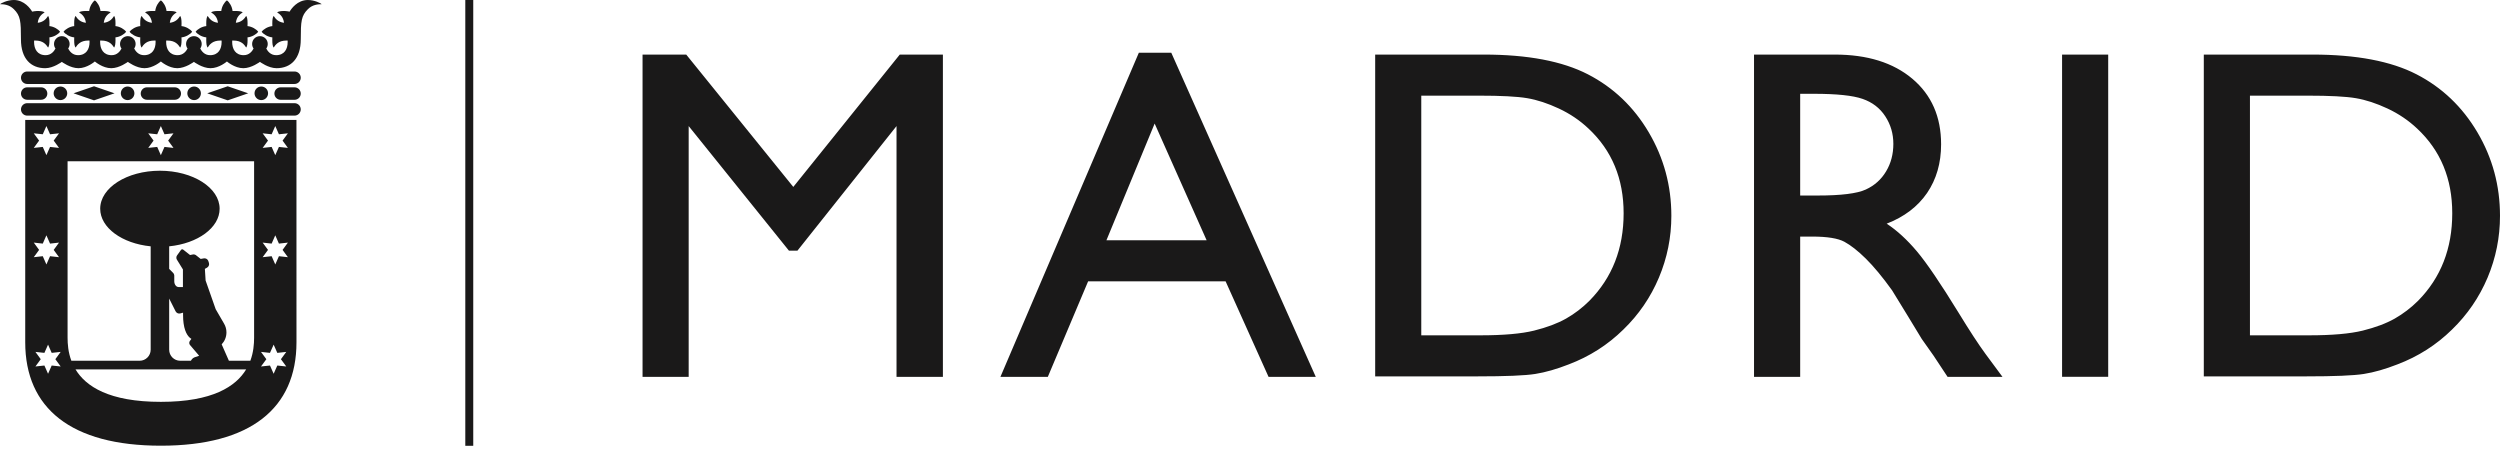 <?xml version="1.0" encoding="UTF-8"?>
<svg width="100px" height="18px" viewBox="0 0 100 18" version="1.1" xmlns="http://www.w3.org/2000/svg" xmlns:xlink="http://www.w3.org/1999/xlink">
    <title>Combined Shape</title>
    <g id="Page-1" stroke="none" stroke-width="1" fill="none" fill-rule="evenodd">
        <g id="01" transform="translate(-1470, -17)" fill="#1A1919">
            <path d="M1488.612,34.831 L1488.93,34.831 L1488.93,17.001 L1488.612,17.001 L1488.612,34.831 Z M1505.991,19.183 L1507.716,19.183 L1507.716,32.074 L1505.861,32.074 L1505.861,22.043 L1501.898,27.026 L1501.557,27.026 L1497.547,22.043 L1497.547,32.074 L1495.702,32.074 L1495.702,19.183 L1497.449,19.183 L1501.732,24.477 L1505.991,19.183 Z M1518.265,26.611 L1516.186,21.942 L1514.257,26.611 L1518.265,26.611 Z M1515.554,19.109 L1516.851,19.109 L1522.631,32.074 L1520.742,32.074 L1519.024,28.253 L1513.525,28.253 L1511.913,32.074 L1510.017,32.074 L1515.554,19.109 Z M1529.159,20.826 L1526.851,20.826 L1526.851,30.413 L1529.214,30.413 C1530.136,30.413 1530.854,30.35 1531.364,30.224 C1531.875,30.097 1532.3,29.937 1532.642,29.744 C1532.984,29.55 1533.296,29.311 1533.578,29.029 C1534.488,28.106 1534.945,26.94 1534.945,25.531 C1534.945,24.147 1534.477,23.019 1533.542,22.145 C1533.198,21.819 1532.802,21.551 1532.356,21.342 C1531.909,21.133 1531.487,20.995 1531.087,20.927 C1530.687,20.859 1530.045,20.826 1529.159,20.826 L1529.159,20.826 Z M1525.007,32.055 L1525.007,19.183 L1529.352,19.183 C1531.105,19.183 1532.492,19.446 1533.514,19.972 C1534.535,20.498 1535.348,21.272 1535.95,22.293 C1536.552,23.314 1536.854,24.427 1536.854,25.633 C1536.854,26.494 1536.688,27.318 1536.356,28.106 C1536.024,28.893 1535.55,29.586 1534.934,30.182 C1534.308,30.797 1533.578,31.262 1532.748,31.576 C1532.263,31.766 1531.816,31.894 1531.41,31.958 C1531.004,32.023 1530.229,32.055 1529.085,32.055 L1525.007,32.055 Z M1542.56,20.752 L1542.007,20.752 L1542.007,24.821 L1542.708,24.821 C1543.643,24.821 1544.285,24.741 1544.632,24.581 C1544.98,24.421 1545.25,24.18 1545.443,23.856 C1545.637,23.534 1545.734,23.166 1545.734,22.754 C1545.734,22.348 1545.626,21.981 1545.411,21.652 C1545.196,21.322 1544.893,21.09 1544.502,20.955 C1544.112,20.819 1543.464,20.752 1542.56,20.752 L1542.56,20.752 Z M1540.161,32.074 L1540.161,19.183 L1543.391,19.183 C1544.695,19.183 1545.73,19.506 1546.496,20.152 C1547.261,20.798 1547.644,21.671 1547.644,22.772 C1547.644,23.523 1547.456,24.172 1547.083,24.72 C1546.707,25.267 1546.168,25.676 1545.467,25.947 C1545.879,26.217 1546.282,26.587 1546.676,27.054 C1547.07,27.522 1547.623,28.337 1548.337,29.499 C1548.785,30.232 1549.145,30.782 1549.416,31.151 L1550.099,32.074 L1547.903,32.074 L1547.341,31.224 C1547.322,31.193 1547.285,31.141 1547.23,31.067 L1546.871,30.559 L1546.299,29.618 L1545.682,28.612 C1545.302,28.083 1544.952,27.661 1544.635,27.347 C1544.318,27.035 1544.031,26.809 1543.776,26.671 C1543.52,26.533 1543.091,26.463 1542.487,26.463 L1542.007,26.463 L1542.007,32.074 L1540.161,32.074 Z M1552.483,32.073 L1554.328,32.073 L1554.328,19.183 L1552.483,19.183 L1552.483,32.073 Z M1562.305,20.826 L1559.998,20.826 L1559.998,30.413 L1562.361,30.413 C1563.283,30.413 1563.999,30.35 1564.511,30.224 C1565.021,30.097 1565.447,29.937 1565.789,29.744 C1566.129,29.55 1566.441,29.311 1566.725,29.029 C1567.635,28.106 1568.09,26.94 1568.09,25.531 C1568.09,24.147 1567.623,23.019 1566.688,22.145 C1566.343,21.819 1565.948,21.551 1565.502,21.342 C1565.056,21.133 1564.633,20.995 1564.233,20.927 C1563.833,20.859 1563.19,20.826 1562.305,20.826 L1562.305,20.826 Z M1558.152,32.055 L1558.152,19.183 L1562.499,19.183 C1564.252,19.183 1565.639,19.446 1566.66,19.972 C1567.681,20.498 1568.493,21.272 1569.096,22.293 C1569.699,23.314 1570,24.427 1570,25.633 C1570,26.494 1569.834,27.318 1569.503,28.106 C1569.169,28.893 1568.696,29.586 1568.081,30.182 C1567.454,30.797 1566.725,31.262 1565.895,31.576 C1565.408,31.766 1564.962,31.894 1564.556,31.958 C1564.15,32.023 1563.376,32.055 1562.232,32.055 L1558.152,32.055 Z M1481.781,19.86 L1471.088,19.86 C1470.951,19.86 1470.839,19.971 1470.839,20.11 C1470.839,20.246 1470.951,20.359 1471.088,20.359 L1481.781,20.359 C1481.919,20.359 1482.03,20.246 1482.03,20.109 C1482.03,19.971 1481.919,19.86 1481.781,19.86 M1481.781,21.127 L1471.088,21.127 C1470.951,21.127 1470.839,21.238 1470.839,21.376 C1470.839,21.513 1470.951,21.625 1471.088,21.625 L1481.781,21.625 C1481.919,21.625 1482.03,21.513 1482.03,21.376 C1482.03,21.238 1481.919,21.127 1481.781,21.127 M1471.088,20.991 L1471.644,20.991 C1471.782,20.991 1471.893,20.88 1471.893,20.743 C1471.893,20.605 1471.782,20.493 1471.644,20.493 L1471.088,20.493 C1470.951,20.493 1470.839,20.605 1470.839,20.743 C1470.839,20.88 1470.951,20.991 1471.088,20.991 M1481.781,20.493 L1481.226,20.493 C1481.088,20.493 1480.976,20.605 1480.976,20.743 C1480.976,20.88 1481.088,20.992 1481.226,20.992 L1481.781,20.992 C1481.919,20.992 1482.03,20.88 1482.03,20.743 C1482.03,20.605 1481.919,20.493 1481.781,20.493 M1476.992,20.991 C1477.129,20.991 1477.241,20.88 1477.241,20.743 C1477.241,20.605 1477.129,20.493 1476.992,20.493 L1475.878,20.493 C1475.741,20.493 1475.629,20.605 1475.629,20.743 C1475.629,20.88 1475.741,20.991 1475.878,20.991 L1476.992,20.991 Z M1473.761,20.451 L1472.942,20.732 L1473.761,21.014 L1474.581,20.732 L1473.761,20.451 Z M1479.108,20.451 L1478.289,20.732 L1479.108,21.014 L1479.928,20.732 L1479.108,20.451 Z M1480.723,20.733 C1480.723,20.582 1480.602,20.461 1480.452,20.461 C1480.302,20.461 1480.181,20.582 1480.181,20.733 C1480.181,20.882 1480.302,21.004 1480.452,21.004 C1480.602,21.004 1480.723,20.882 1480.723,20.733 M1478.036,20.733 C1478.036,20.582 1477.915,20.461 1477.765,20.461 C1477.615,20.461 1477.493,20.582 1477.493,20.733 C1477.493,20.882 1477.615,21.004 1477.765,21.004 C1477.915,21.004 1478.036,20.882 1478.036,20.733 M1475.376,20.733 C1475.376,20.582 1475.255,20.461 1475.105,20.461 C1474.955,20.461 1474.833,20.582 1474.833,20.733 C1474.833,20.882 1474.955,21.004 1475.105,21.004 C1475.255,21.004 1475.376,20.882 1475.376,20.733 M1472.689,20.733 C1472.689,20.582 1472.567,20.461 1472.418,20.461 C1472.268,20.461 1472.146,20.582 1472.146,20.733 C1472.146,20.882 1472.268,21.004 1472.418,21.004 C1472.567,21.004 1472.689,20.882 1472.689,20.733 M1482.315,17 C1481.893,17 1481.648,17.355 1481.585,17.465 C1481.554,17.458 1481.426,17.439 1481.386,17.439 C1481.226,17.439 1481.141,17.455 1481.084,17.494 C1481.193,17.565 1481.332,17.667 1481.36,17.912 C1481.118,17.882 1481.017,17.745 1480.946,17.636 C1480.907,17.693 1480.892,17.779 1480.892,17.937 C1480.892,17.971 1480.892,18.01 1480.894,18.044 C1480.715,18.061 1480.54,18.168 1480.466,18.27 C1480.54,18.371 1480.715,18.478 1480.894,18.495 C1480.892,18.529 1480.892,18.569 1480.892,18.602 C1480.892,18.761 1480.907,18.847 1480.946,18.903 C1481.026,18.781 1481.143,18.622 1481.458,18.622 L1481.505,18.622 C1481.506,18.643 1481.507,18.663 1481.507,18.682 C1481.507,18.958 1481.379,19.207 1481.044,19.207 C1480.822,19.207 1480.703,19.044 1480.651,18.941 C1480.688,18.889 1480.71,18.827 1480.71,18.759 C1480.71,18.586 1480.57,18.446 1480.397,18.446 C1480.224,18.446 1480.085,18.586 1480.085,18.759 C1480.085,18.827 1480.106,18.889 1480.143,18.941 C1480.091,19.044 1479.972,19.207 1479.75,19.207 C1479.415,19.207 1479.287,18.958 1479.287,18.682 C1479.287,18.663 1479.289,18.643 1479.29,18.622 L1479.336,18.622 C1479.652,18.622 1479.769,18.781 1479.848,18.903 C1479.887,18.847 1479.903,18.761 1479.903,18.602 C1479.903,18.569 1479.902,18.529 1479.9,18.495 C1480.079,18.478 1480.254,18.371 1480.328,18.27 C1480.254,18.168 1480.079,18.061 1479.9,18.044 C1479.902,18.01 1479.903,17.971 1479.903,17.937 C1479.903,17.779 1479.887,17.693 1479.848,17.636 C1479.777,17.745 1479.676,17.882 1479.434,17.912 C1479.462,17.667 1479.601,17.565 1479.71,17.494 C1479.653,17.455 1479.568,17.439 1479.409,17.439 C1479.375,17.439 1479.336,17.44 1479.302,17.441 C1479.285,17.263 1479.178,17.088 1479.077,17.014 C1478.974,17.088 1478.868,17.263 1478.851,17.441 C1478.817,17.44 1478.777,17.439 1478.744,17.439 C1478.585,17.439 1478.499,17.455 1478.443,17.494 C1478.552,17.565 1478.691,17.667 1478.719,17.912 C1478.476,17.882 1478.376,17.745 1478.305,17.636 C1478.266,17.693 1478.25,17.779 1478.25,17.937 C1478.25,17.971 1478.251,18.01 1478.252,18.044 C1478.073,18.061 1477.899,18.168 1477.825,18.27 C1477.899,18.371 1478.073,18.478 1478.252,18.495 C1478.251,18.529 1478.25,18.569 1478.25,18.602 C1478.25,18.761 1478.266,18.847 1478.305,18.903 C1478.384,18.781 1478.501,18.622 1478.816,18.622 L1478.863,18.622 C1478.865,18.643 1478.865,18.663 1478.865,18.682 C1478.865,18.958 1478.737,19.207 1478.403,19.207 C1478.18,19.207 1478.062,19.044 1478.01,18.941 C1478.046,18.889 1478.068,18.827 1478.068,18.759 C1478.068,18.586 1477.928,18.446 1477.756,18.446 C1477.734,18.446 1477.713,18.449 1477.693,18.453 C1477.55,18.483 1477.443,18.608 1477.443,18.759 C1477.443,18.827 1477.465,18.889 1477.502,18.941 C1477.449,19.044 1477.331,19.207 1477.108,19.207 C1476.773,19.207 1476.646,18.958 1476.646,18.682 C1476.646,18.663 1476.647,18.643 1476.649,18.622 L1476.695,18.622 C1477.01,18.622 1477.127,18.781 1477.207,18.903 C1477.246,18.847 1477.262,18.761 1477.262,18.602 C1477.262,18.569 1477.26,18.529 1477.259,18.495 C1477.437,18.478 1477.612,18.371 1477.686,18.27 C1477.612,18.168 1477.437,18.061 1477.259,18.044 C1477.26,18.01 1477.262,17.971 1477.262,17.937 C1477.262,17.779 1477.246,17.693 1477.207,17.636 C1477.136,17.745 1477.035,17.882 1476.793,17.912 C1476.821,17.667 1476.959,17.565 1477.068,17.494 C1477.012,17.455 1476.926,17.439 1476.768,17.439 C1476.734,17.439 1476.694,17.44 1476.661,17.441 C1476.643,17.263 1476.537,17.088 1476.435,17.014 C1476.333,17.088 1476.227,17.263 1476.209,17.441 C1476.176,17.44 1476.136,17.439 1476.102,17.439 C1475.943,17.439 1475.857,17.455 1475.801,17.494 C1475.911,17.565 1476.049,17.667 1476.078,17.912 C1475.834,17.882 1475.734,17.745 1475.663,17.636 C1475.624,17.693 1475.608,17.779 1475.608,17.937 C1475.608,17.971 1475.609,18.01 1475.611,18.044 C1475.432,18.061 1475.258,18.168 1475.183,18.27 C1475.258,18.371 1475.432,18.478 1475.611,18.495 C1475.609,18.529 1475.608,18.569 1475.608,18.602 C1475.608,18.761 1475.624,18.847 1475.663,18.903 C1475.743,18.781 1475.86,18.622 1476.174,18.622 L1476.222,18.622 C1476.223,18.643 1476.224,18.663 1476.224,18.682 C1476.224,18.958 1476.096,19.207 1475.761,19.207 C1475.538,19.207 1475.419,19.043 1475.367,18.94 C1475.404,18.889 1475.425,18.826 1475.425,18.759 C1475.425,18.586 1475.286,18.446 1475.113,18.446 C1474.941,18.446 1474.801,18.586 1474.801,18.759 C1474.801,18.828 1474.822,18.891 1474.86,18.942 C1474.807,19.045 1474.689,19.207 1474.467,19.207 C1474.132,19.207 1474.005,18.958 1474.005,18.682 C1474.005,18.663 1474.005,18.643 1474.007,18.622 L1474.054,18.622 C1474.368,18.622 1474.486,18.781 1474.565,18.903 C1474.604,18.847 1474.62,18.761 1474.62,18.602 C1474.62,18.569 1474.619,18.529 1474.618,18.495 C1474.796,18.478 1474.971,18.371 1475.045,18.27 C1474.971,18.168 1474.796,18.061 1474.618,18.044 C1474.619,18.01 1474.62,17.971 1474.62,17.937 C1474.62,17.779 1474.604,17.693 1474.565,17.636 C1474.494,17.745 1474.394,17.882 1474.151,17.912 C1474.179,17.667 1474.317,17.565 1474.427,17.494 C1474.371,17.455 1474.285,17.439 1474.126,17.439 C1474.092,17.439 1474.053,17.44 1474.019,17.441 C1474.002,17.263 1473.895,17.088 1473.794,17.014 C1473.692,17.088 1473.585,17.263 1473.568,17.441 C1473.534,17.44 1473.494,17.439 1473.461,17.439 C1473.302,17.439 1473.216,17.455 1473.16,17.494 C1473.27,17.565 1473.408,17.667 1473.436,17.912 C1473.193,17.882 1473.093,17.745 1473.022,17.636 C1472.982,17.693 1472.967,17.779 1472.967,17.937 C1472.967,17.971 1472.968,18.01 1472.969,18.044 C1472.791,18.061 1472.616,18.168 1472.542,18.27 C1472.616,18.371 1472.791,18.478 1472.969,18.495 C1472.968,18.529 1472.967,18.569 1472.967,18.602 C1472.967,18.761 1472.982,18.847 1473.022,18.903 C1473.102,18.781 1473.218,18.622 1473.533,18.622 L1473.58,18.622 C1473.582,18.643 1473.582,18.663 1473.582,18.682 C1473.582,18.958 1473.454,19.207 1473.12,19.207 C1472.897,19.207 1472.779,19.044 1472.727,18.941 C1472.763,18.889 1472.785,18.827 1472.785,18.759 C1472.785,18.586 1472.645,18.446 1472.473,18.446 C1472.387,18.446 1472.308,18.482 1472.252,18.539 C1472.196,18.595 1472.16,18.673 1472.16,18.759 C1472.16,18.827 1472.182,18.889 1472.219,18.941 C1472.166,19.044 1472.048,19.207 1471.825,19.207 C1471.491,19.207 1471.363,18.958 1471.363,18.682 C1471.363,18.663 1471.364,18.643 1471.366,18.622 L1471.413,18.622 C1471.727,18.622 1471.844,18.781 1471.924,18.903 C1471.963,18.847 1471.979,18.761 1471.979,18.602 C1471.979,18.569 1471.978,18.529 1471.976,18.495 C1472.155,18.478 1472.329,18.371 1472.403,18.27 C1472.329,18.168 1472.155,18.061 1471.976,18.044 C1471.978,18.01 1471.979,17.971 1471.979,17.937 C1471.979,17.779 1471.963,17.693 1471.924,17.636 C1471.853,17.745 1471.752,17.882 1471.509,17.912 C1471.537,17.667 1471.676,17.565 1471.786,17.494 C1471.729,17.455 1471.643,17.439 1471.485,17.439 C1471.444,17.439 1471.315,17.458 1471.285,17.465 C1471.222,17.355 1470.977,17 1470.554,17 C1470.285,17 1470.036,17.132 1470,17.168 C1470.141,17.168 1470.366,17.18 1470.554,17.367 C1470.819,17.632 1470.838,17.845 1470.838,18.573 C1470.838,19.348 1471.236,19.728 1471.809,19.728 C1472.137,19.728 1472.473,19.475 1472.473,19.475 C1472.473,19.475 1472.808,19.728 1473.137,19.728 C1473.485,19.728 1473.794,19.459 1473.794,19.459 C1473.794,19.459 1474.101,19.728 1474.45,19.728 C1474.779,19.728 1475.114,19.475 1475.114,19.475 C1475.114,19.475 1475.449,19.728 1475.778,19.728 C1476.127,19.728 1476.435,19.459 1476.435,19.459 C1476.435,19.459 1476.743,19.728 1477.091,19.728 C1477.42,19.728 1477.756,19.475 1477.756,19.475 C1477.756,19.475 1478.091,19.728 1478.42,19.728 C1478.769,19.728 1479.077,19.459 1479.077,19.459 C1479.077,19.459 1479.384,19.728 1479.732,19.728 C1480.062,19.728 1480.397,19.475 1480.397,19.475 C1480.397,19.475 1480.732,19.728 1481.062,19.728 C1481.633,19.728 1482.031,19.348 1482.031,18.573 C1482.031,17.845 1482.051,17.632 1482.316,17.367 C1482.503,17.18 1482.729,17.168 1482.87,17.168 C1482.833,17.132 1482.585,17 1482.315,17 M1481.516,22.916 L1481.157,22.877 L1481.011,23.207 L1480.866,22.877 L1480.506,22.916 L1480.72,22.624 L1480.506,22.333 L1480.866,22.371 L1481.011,22.041 L1481.157,22.371 L1481.516,22.333 L1481.303,22.624 L1481.516,22.916 Z M1481.516,27.288 L1481.157,27.248 L1481.011,27.579 L1480.866,27.248 L1480.506,27.288 L1480.72,26.996 L1480.506,26.704 L1480.866,26.744 L1481.011,26.412 L1481.157,26.744 L1481.516,26.704 L1481.303,26.996 L1481.516,27.288 Z M1481.451,31.659 L1481.092,31.621 L1480.946,31.951 L1480.799,31.621 L1480.44,31.659 L1480.654,31.368 L1480.44,31.076 L1480.799,31.115 L1480.946,30.785 L1481.092,31.115 L1481.451,31.076 L1481.237,31.368 L1481.451,31.659 Z M1480.164,30.506 C1480.164,30.759 1480.14,31.09 1480.014,31.43 L1479.156,31.43 L1478.867,30.774 C1478.985,30.649 1479.058,30.481 1479.058,30.295 C1479.058,30.168 1479.023,30.049 1478.963,29.946 L1478.627,29.367 L1478.224,28.22 L1478.195,27.754 L1478.285,27.704 C1478.348,27.669 1478.381,27.584 1478.357,27.516 L1478.331,27.436 C1478.307,27.367 1478.229,27.322 1478.158,27.334 L1478.028,27.357 L1477.836,27.206 C1477.807,27.183 1477.755,27.171 1477.72,27.178 L1477.602,27.201 L1477.329,26.986 C1477.301,26.963 1477.26,26.969 1477.239,26.998 L1477.08,27.219 C1477.048,27.264 1477.045,27.337 1477.074,27.383 L1477.317,27.777 L1477.317,28.482 L1477.144,28.482 C1477.049,28.482 1476.971,28.379 1476.971,28.252 L1476.971,28.026 C1476.971,27.989 1476.95,27.939 1476.924,27.914 L1476.767,27.755 L1476.767,26.853 C1477.909,26.74 1478.785,26.109 1478.785,25.349 C1478.785,24.509 1477.716,23.829 1476.397,23.829 C1475.078,23.829 1474.008,24.509 1474.008,25.349 C1474.008,26.109 1474.883,26.74 1476.027,26.853 L1476.027,30.988 C1476.027,31.232 1475.829,31.43 1475.586,31.43 L1472.854,31.43 C1472.727,31.09 1472.703,30.759 1472.703,30.506 L1472.703,23.45 L1480.164,23.45 L1480.164,30.506 Z M1477.599,30.799 L1477.966,31.23 L1477.776,31.295 C1477.742,31.307 1477.697,31.34 1477.676,31.37 L1477.635,31.43 L1477.207,31.43 C1476.964,31.43 1476.767,31.232 1476.767,30.988 L1476.767,28.942 L1477.024,29.453 C1477.056,29.518 1477.136,29.556 1477.203,29.539 L1477.322,29.507 L1477.323,29.608 C1477.323,29.73 1477.33,29.837 1477.343,29.931 C1477.402,30.365 1477.575,30.509 1477.656,30.554 L1477.592,30.643 C1477.56,30.687 1477.564,30.757 1477.599,30.799 L1477.599,30.799 Z M1476.434,33.074 C1474.358,33.074 1473.431,32.454 1473.02,31.775 L1479.847,31.775 C1479.436,32.454 1478.509,33.074 1476.434,33.074 L1476.434,33.074 Z M1472.427,31.659 L1472.068,31.621 L1471.922,31.951 L1471.776,31.621 L1471.417,31.659 L1471.63,31.368 L1471.417,31.076 L1471.776,31.115 L1471.922,30.785 L1472.068,31.115 L1472.427,31.076 L1472.214,31.368 L1472.427,31.659 Z M1471.351,26.704 L1471.711,26.744 L1471.856,26.412 L1472.002,26.744 L1472.361,26.704 L1472.148,26.996 L1472.361,27.288 L1472.002,27.248 L1471.856,27.579 L1471.711,27.248 L1471.351,27.288 L1471.564,26.996 L1471.351,26.704 Z M1471.351,22.333 L1471.711,22.371 L1471.856,22.041 L1472.002,22.371 L1472.361,22.333 L1472.148,22.624 L1472.361,22.916 L1472.002,22.877 L1471.856,23.207 L1471.711,22.877 L1471.351,22.916 L1471.564,22.624 L1471.351,22.333 Z M1475.929,22.333 L1476.288,22.371 L1476.434,22.041 L1476.579,22.371 L1476.939,22.333 L1476.726,22.624 L1476.939,22.916 L1476.579,22.877 L1476.434,23.207 L1476.288,22.877 L1475.929,22.916 L1476.142,22.624 L1475.929,22.333 Z M1471.009,21.798 L1471.009,30.692 C1471.009,33.327 1472.842,34.828 1476.434,34.828 C1480.026,34.828 1481.859,33.327 1481.859,30.692 L1481.858,21.798 L1471.009,21.798 Z" id="Combined-Shape"></path>
        </g>
    </g>
</svg>